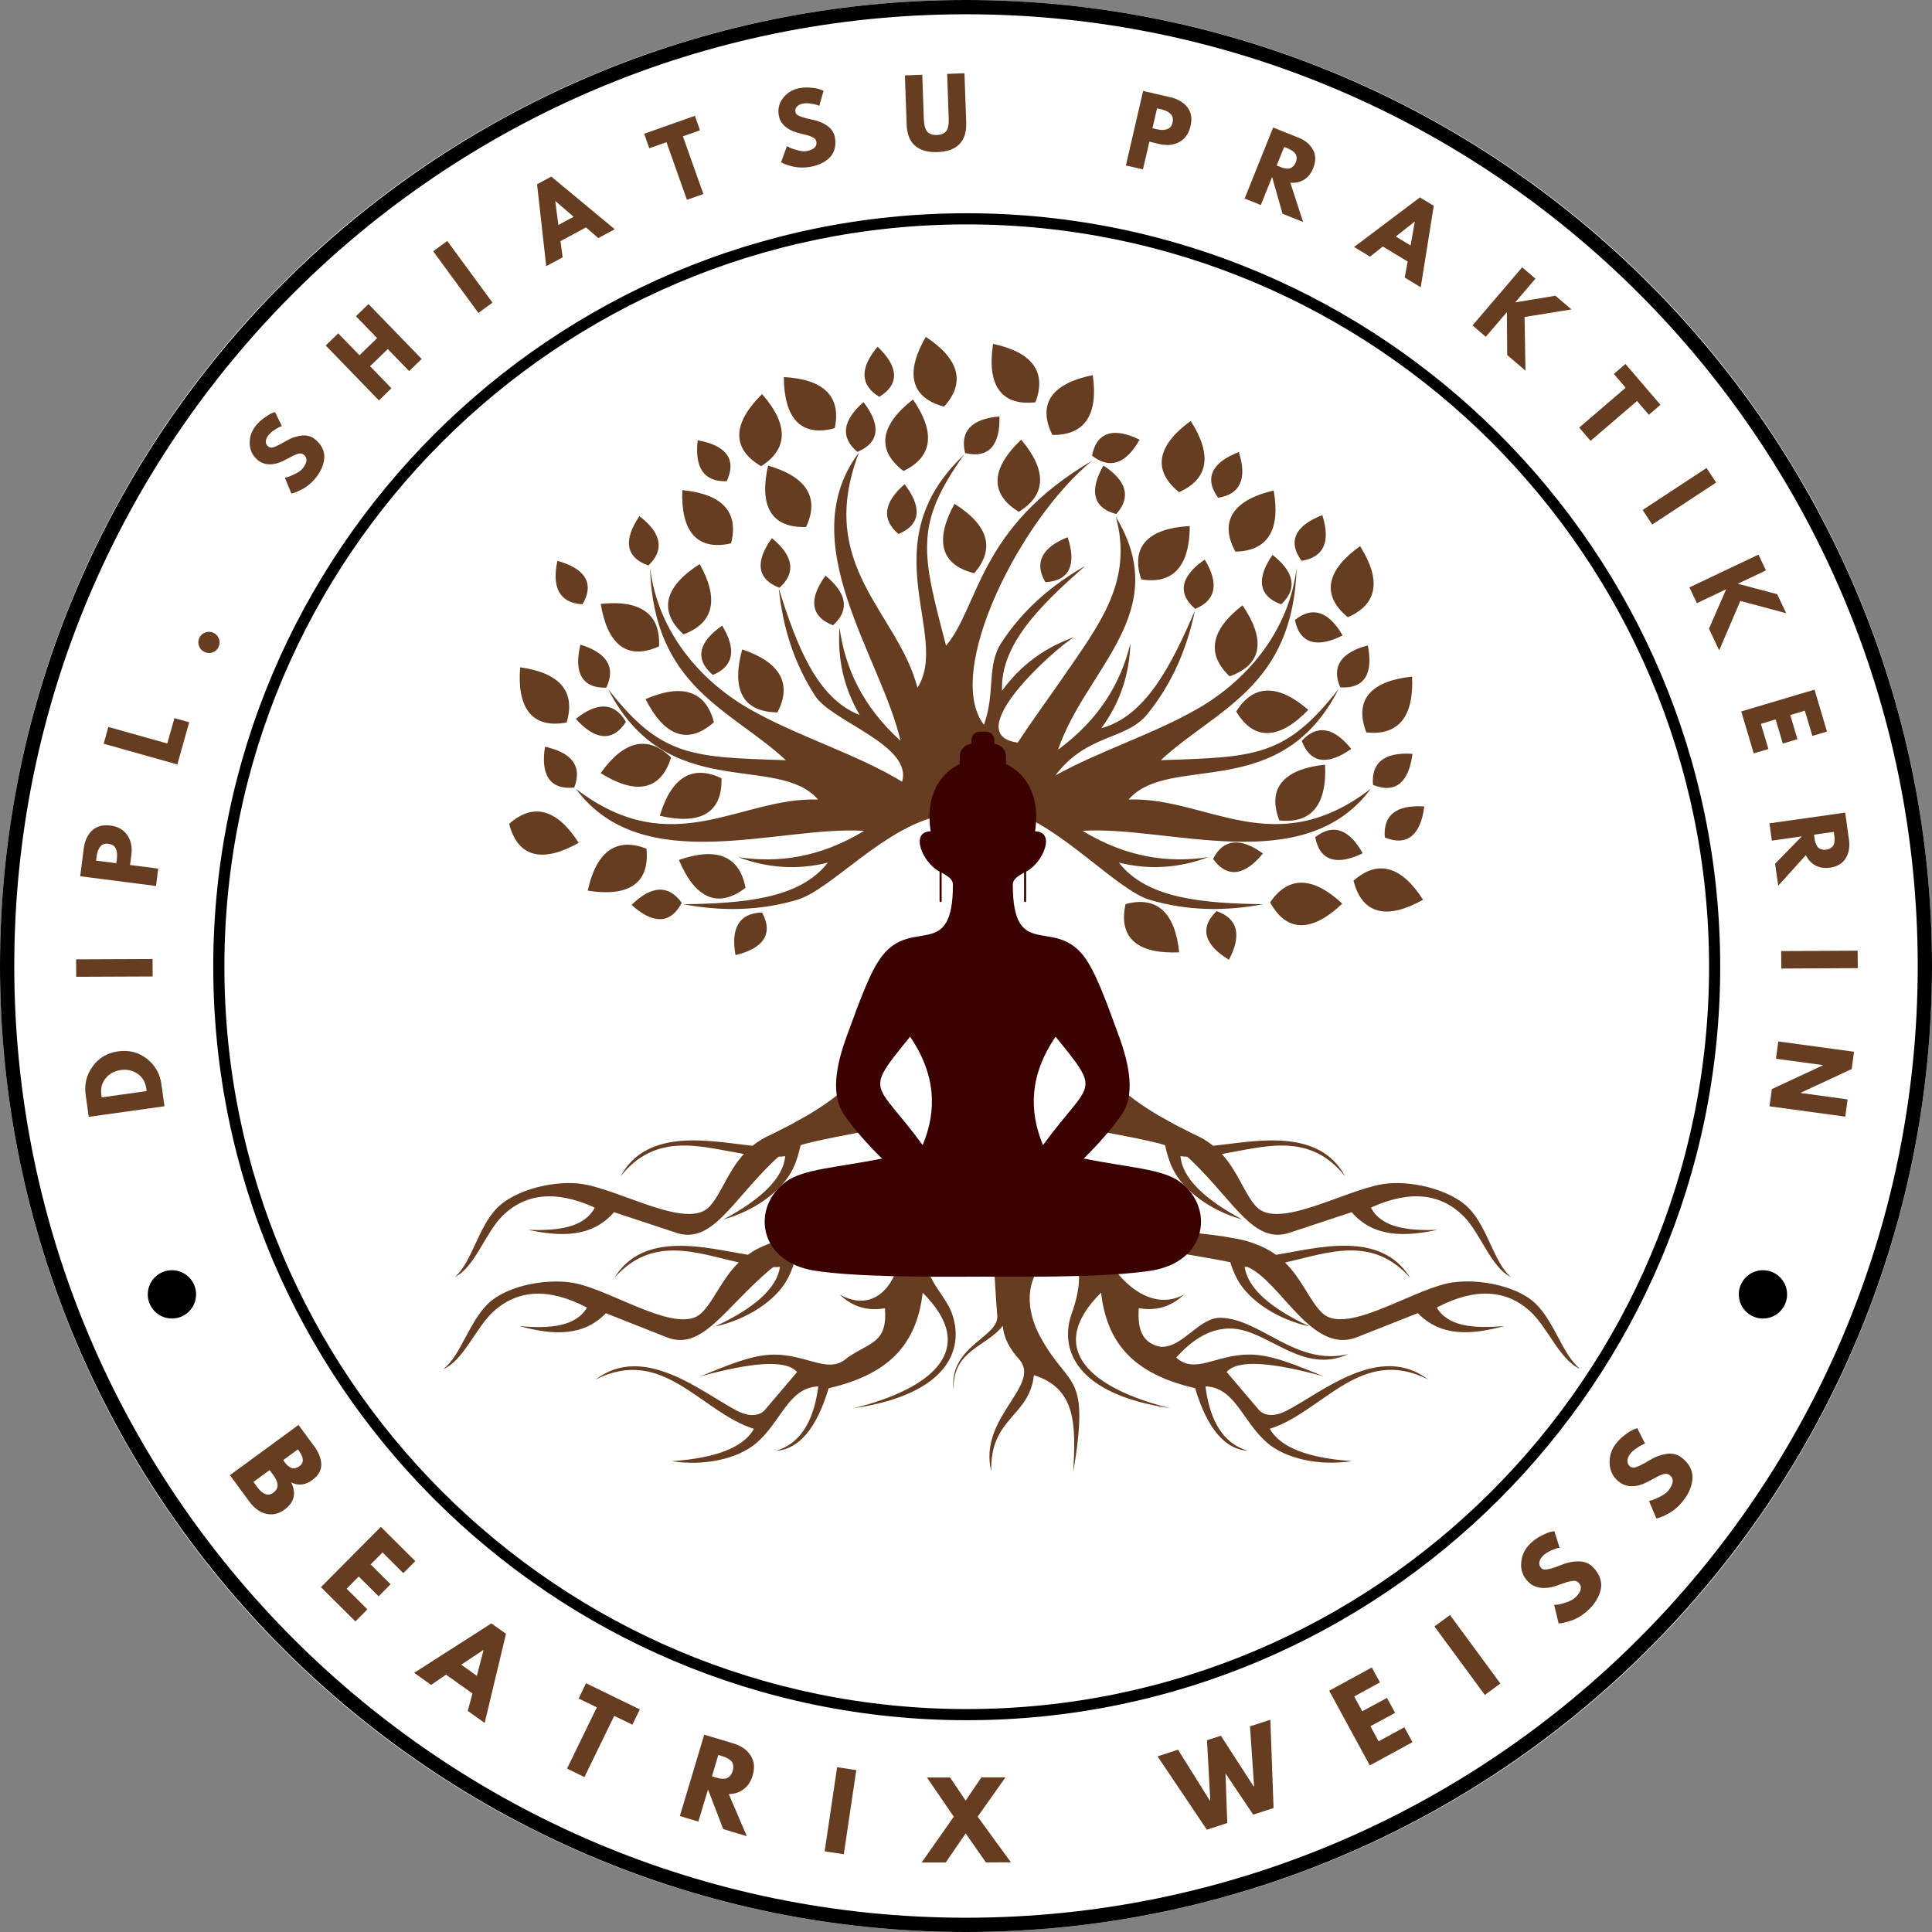<?xml version="1.0" encoding="utf-8"?>
<svg xmlns="http://www.w3.org/2000/svg" height="500" preserveAspectRatio="xMidYMid meet" version="1.0" viewBox="0 0 375 375" width="500" zoomAndPan="magnify">
  <rect x="0" y="0" width="375" height="375" fill="#808080" stroke="none"/>
  <defs>
    <g/>
    <clipPath id="2317f1dc62">
      <path clip-rule="nonzero" d="M 187.5 0 C 83.945 0 0 83.945 0 187.5 C 0 291.055 83.945 375 187.5 375 C 291.055 375 375 291.055 375 187.5 C 375 83.945 291.055 0 187.5 0 Z M 187.5 0"/>
    </clipPath>
    <clipPath id="f3f14bc630">
      <path clip-rule="nonzero" d="M 41.391 41.391 L 333.891 41.391 L 333.891 333.891 L 41.391 333.891 Z M 41.391 41.391"/>
    </clipPath>
    <clipPath id="1d0e9a2c4c">
      <path clip-rule="nonzero" d="M 86.008 65.387 L 306.508 65.387 L 306.508 296.387 L 86.008 296.387 Z M 86.008 65.387"/>
    </clipPath>
    <clipPath id="8d68122a7a">
      <path clip-rule="nonzero" d="M 28.684 246.551 L 38.059 246.551 L 38.059 255.926 L 28.684 255.926 Z M 28.684 246.551"/>
    </clipPath>
    <clipPath id="43fe8433b4">
      <path clip-rule="nonzero" d="M 33.371 246.551 C 30.781 246.551 28.684 248.648 28.684 251.238 C 28.684 253.828 30.781 255.926 33.371 255.926 C 35.961 255.926 38.059 253.828 38.059 251.238 C 38.059 248.648 35.961 246.551 33.371 246.551 Z M 33.371 246.551"/>
    </clipPath>
    <clipPath id="2e1ea2d3cc">
      <path clip-rule="nonzero" d="M 337.5 246.551 L 346.875 246.551 L 346.875 255.926 L 337.5 255.926 Z M 337.5 246.551"/>
    </clipPath>
    <clipPath id="a2ed3d2a4f">
      <path clip-rule="nonzero" d="M 342.188 246.551 C 339.598 246.551 337.5 248.648 337.5 251.238 C 337.5 253.828 339.598 255.926 342.188 255.926 C 344.777 255.926 346.875 253.828 346.875 251.238 C 346.875 248.648 344.777 246.551 342.188 246.551 Z M 342.188 246.551"/>
    </clipPath>
  </defs>
  <g clip-path="url(#2317f1dc62)">
    <rect fill="#ffffff" fill-opacity="1" height="450" width="450" x="-37.5" y="-37.5"/>
  </g>
  <path d="M 187.5 375 C 84.145 375 0 290.855 0 187.5 C 0 84.145 84.145 0 187.5 0 C 290.855 0 375 84.145 375 187.5 C 375 290.855 290.855 375 187.5 375 Z M 187.5 2.77 C 85.621 2.77 2.77 85.621 2.77 187.5 C 2.77 289.379 85.621 372.23 187.5 372.23 C 289.379 372.23 372.23 289.379 372.23 187.5 C 372.23 85.621 289.379 2.77 187.5 2.77 Z M 187.5 2.77" fill="#000000" fill-opacity="1" fill-rule="nonzero"/>
  <g clip-path="url(#f3f14bc630)">
    <path d="M 187.641 333.891 C 107.023 333.891 41.391 268.262 41.391 187.641 C 41.391 107.023 107.023 41.391 187.641 41.391 C 268.262 41.391 333.891 107.023 333.891 187.641 C 333.891 268.262 268.262 333.891 187.641 333.891 Z M 187.641 43.555 C 108.176 43.555 43.555 108.176 43.555 187.641 C 43.555 267.105 108.176 331.73 187.641 331.73 C 267.105 331.73 331.73 267.105 331.73 187.641 C 331.73 108.176 267.105 43.555 187.641 43.555 Z M 187.641 43.555" fill="#000000" fill-opacity="1" fill-rule="nonzero"/>
  </g>
  <g clip-path="url(#1d0e9a2c4c)">
    <path d="M 167.285 210.512 L 168.969 219.402 C 166.371 219.895 157.676 221.473 155.402 222.285 C 155.078 223.75 154.664 225.246 153.984 226.703 C 151.984 231.004 146.555 235.016 140.441 236.684 C 147.883 232.703 152.027 228.621 152.414 224.414 C 151.992 224.469 151.559 224.5 151.129 224.52 C 150.852 224.734 150.586 224.961 150.344 225.199 C 141.941 233.254 138.184 241.574 131.27 239.285 L 119.176 235.285 C 114.949 240.176 108.961 240.086 102.523 238.715 C 108.449 238.926 113.469 238.223 115.438 234.395 C 107.801 230.914 101.852 231.672 97.465 236.07 C 94.137 239.406 92.188 245.945 88.285 247.883 C 91.562 245.031 92.77 238.359 96.355 234.598 C 99.988 230.785 108.059 228.977 113.211 229.844 C 120.801 231.117 133.504 238.758 137.715 234.191 C 140.012 231.707 141.203 227.457 144.391 223.984 C 136.004 222.582 127.391 219.629 120.445 228.332 C 125.637 218.707 138.133 221.57 146.066 222.398 C 147.145 221.523 148.406 220.738 149.93 220.098 C 151.086 219.523 152.238 218.941 153.387 218.34 L 156.656 216.52 C 160 214.551 163.059 212.383 165.391 209.922 Z M 214.254 210.512 L 212.57 219.402 C 215.164 219.895 223.863 221.473 226.133 222.285 C 226.457 223.75 226.875 225.246 227.555 226.703 C 229.555 231.004 234.98 235.016 241.094 236.684 C 233.652 232.703 229.508 228.621 229.125 224.414 C 229.547 224.469 229.977 224.5 230.406 224.52 C 230.688 224.734 230.949 224.961 231.191 225.199 C 239.594 233.254 243.352 241.574 250.266 239.285 L 262.359 235.285 C 266.586 240.176 272.574 240.086 279.012 238.715 C 273.086 238.926 268.066 238.223 266.098 234.395 C 273.734 230.914 279.684 231.672 284.078 236.07 C 287.406 239.406 289.355 245.945 293.258 247.883 C 289.98 245.031 288.773 238.359 285.188 234.598 C 281.551 230.785 273.488 228.977 268.332 229.844 C 260.746 231.117 248.039 238.758 243.828 234.191 C 241.535 231.707 240.332 227.457 237.156 223.984 C 245.543 222.582 254.156 219.629 261.102 228.332 C 255.906 218.707 243.414 221.57 235.48 222.398 C 234.398 221.523 233.141 220.738 231.613 220.098 C 230.461 219.523 229.305 218.941 228.156 218.34 L 224.887 216.52 C 221.543 214.551 218.488 212.383 216.156 209.922 Z M 231.246 296.598 C 231.312 296.613 231.387 296.633 231.457 296.648 C 231.379 296.648 231.312 296.641 231.246 296.641 Z M 209.352 226.266 C 212.691 231.211 217.324 235.219 222.82 237.43 C 226.57 238.941 232.375 239.242 237.426 239.98 L 240.492 240.523 C 241.648 240.773 242.711 241.074 243.648 241.453 C 245.219 242.012 246.531 242.738 247.664 243.559 C 255.527 242.297 267.953 238.645 273.715 248.02 C 266.254 239.68 257.77 243.188 249.422 245.055 C 252.766 248.336 254.199 252.496 256.625 254.836 C 261.086 259.164 273.344 250.82 280.848 249.121 C 285.949 247.969 294.102 249.328 297.945 252.926 C 301.734 256.477 303.32 263.074 306.746 265.738 C 302.738 264.023 300.43 257.594 296.918 254.453 C 292.289 250.309 286.312 249.887 278.875 253.789 C 281.059 257.496 286.117 257.918 292.02 257.375 C 285.664 259.102 279.691 259.531 275.199 254.883 L 263.355 259.562 C 254.617 262.996 248.652 248.77 242.168 245.922 C 241.973 245.914 241.773 245.906 241.578 245.891 C 242.199 250.066 246.57 253.91 254.215 257.465 C 248.02 256.145 242.371 252.445 240.137 248.262 C 239.562 247.191 239.141 246.094 238.793 245 C 234.914 244.18 229.371 243.355 224.48 242.426 C 218.617 241.316 213.695 239.387 213.77 240.652 C 214.027 245.016 221.875 255.621 229.816 251.273 C 227.199 253.75 224.246 254.477 221.047 253.91 C 220.738 257.82 221.613 260.762 225.332 261.418 C 229.676 261.586 232.707 255.613 237.051 255.781 C 244.848 256.074 251.602 265.27 261.742 262.816 C 252.742 266.961 246.184 258.105 239.02 257.871 C 234.824 257.734 231.246 260.195 228.316 263.504 C 231.945 266.832 235.984 262.914 242.492 262.914 C 246.953 262.906 251.898 265.133 256.941 267.156 C 247.367 264.539 240.348 263.73 238.09 266.289 L 244.34 273.656 C 245.34 274.773 247.246 275.098 249.695 273.836 C 256.512 270.328 267.773 260.535 277.223 267.777 C 264.117 261.051 256.715 274.141 246.461 277.324 C 248.539 281 253.996 283.023 262.414 283.598 C 256.156 284.586 249.559 283.16 245.973 280.059 C 241.082 275.832 239.766 269.309 233.977 269.09 C 234.648 274.266 236.559 279.969 242.25 281.598 C 237.738 281.309 234.309 277.273 231.969 269.445 C 219.973 266.68 214.848 260.68 213.715 250.902 C 202.664 261.887 211.828 269.543 227.145 273.332 C 208.809 270.637 205.547 261.902 208.023 254.934 C 215.043 235.188 193.176 243.543 202 259.621 C 207.586 269.793 211.594 266.023 208.32 285.781 C 208.809 276.57 208.945 269.535 200.68 266.914 C 199.805 275.082 192.148 275.066 192.398 285.598 C 189.84 275.066 202.297 268.898 197.797 263.82 C 196.145 261.977 194.844 259.895 194.641 257.336 C 191.461 261.48 184.863 261.992 185.09 269.777 C 184.102 261.32 193.781 259.617 193.578 255.449 C 192.688 245.688 193.484 235.609 186.895 235.965 C 185.258 236.055 181.379 241.59 180.141 246.172 C 180.473 248.902 183.695 251.91 184.773 254.949 C 187.25 261.918 183.98 270.652 165.652 273.348 C 180.969 269.559 190.141 261.895 179.09 250.918 C 177.949 260.695 172.824 266.695 160.836 269.461 C 158.496 277.281 155.07 281.324 150.555 281.613 C 156.246 279.98 158.156 274.281 158.828 269.105 C 153.039 269.324 151.719 275.844 146.836 280.074 C 143.242 283.176 136.652 284.609 130.395 283.613 C 138.809 283.031 144.27 281.016 146.344 277.34 C 136.094 274.156 128.688 261.066 115.582 267.789 C 125.035 260.559 136.297 270.352 143.113 273.852 C 145.559 275.113 147.469 274.789 148.465 273.672 L 154.715 266.305 C 152.457 263.746 145.438 264.551 135.867 267.172 C 140.91 265.148 145.852 262.922 150.316 262.93 C 156.828 262.938 160.867 266.855 164.492 263.52 C 168.914 260.438 172.297 260.742 171.762 253.93 C 168.559 254.488 165.609 253.773 162.988 251.289 C 172.117 256.285 176.418 243.98 173.934 239.605 C 172.719 237.461 167.902 241.754 165.059 242.125 C 161.473 242.578 157.703 242.992 154.504 243.953 C 154.098 245.395 153.598 246.867 152.836 248.277 C 150.594 252.461 144.953 256.156 138.758 257.48 C 146.41 253.922 150.773 250.074 151.395 245.906 C 150.965 245.938 150.543 245.945 150.109 245.945 C 149.824 246.141 149.543 246.352 149.289 246.578 C 140.449 254.148 136.23 262.242 129.449 259.578 L 117.605 254.898 C 113.113 259.547 107.137 259.117 100.789 257.387 C 106.691 257.934 111.742 257.508 113.93 253.805 C 106.496 249.898 100.516 250.324 95.887 254.469 C 92.355 257.609 90.047 264.039 86.039 265.754 C 89.465 263.086 91.051 256.492 94.84 252.941 C 98.68 249.34 106.84 247.984 111.938 249.137 C 119.441 250.836 131.699 259.176 136.16 254.852 C 138.59 252.504 140.027 248.332 143.391 245.039 C 135.098 243.168 126.664 239.738 119.242 248.035 C 124.965 238.715 137.285 242.277 145.16 243.551 C 146.285 242.738 147.59 242.02 149.145 241.469 C 150.328 240.961 151.523 240.441 152.691 239.906 L 156.059 238.273 C 162.121 235.156 167.336 231.352 169.336 226.273 L 209.352 226.273 Z M 238.664 131.273 C 245.344 128.926 245.465 123.777 241.172 117.496 C 235.07 122.184 234.051 126.902 238.664 131.273 M 149.09 90.371 C 156.48 92.516 159.148 96.531 156.461 102.285 C 149.379 102.535 147.387 97.793 149.09 90.371 Z M 132.438 95.137 C 140.094 95.859 143.469 99.312 141.898 105.465 C 134.992 107.031 132.145 102.746 132.438 95.137 Z M 135.812 109.488 C 139.559 116.203 138.621 120.938 132.664 123.129 C 127.457 118.332 129.383 113.562 135.812 109.488 Z M 124.113 100.18 C 128.355 103.441 129.059 106.723 125.848 109.758 C 121.207 108.129 121.117 104.551 124.113 100.18 Z M 149.832 104.457 C 153.969 107.848 154.578 111.148 151.281 114.09 C 146.684 112.309 146.715 108.73 149.832 104.457 Z M 175.586 93.988 C 171.543 97.492 171.02 100.805 174.395 103.652 C 178.938 101.766 178.82 98.188 175.586 93.988 Z M 185.266 97.793 C 191.789 101.871 193.258 106.469 189.094 111.262 C 182.215 109.57 181.598 104.465 185.266 97.793 Z M 207.23 104.277 C 202.258 106.242 200.672 109.199 202.914 113.004 C 207.836 112.719 208.898 109.297 207.23 104.277 Z M 214.176 90.367 C 218.66 93.285 219.621 96.504 216.66 99.777 C 211.906 98.52 211.543 94.961 214.176 90.367 Z M 247.219 95.203 C 248.562 102.781 246.129 106.949 239.781 107.07 C 236.422 100.836 239.805 96.949 247.219 95.203 Z M 246.992 107.703 C 251.211 110.988 251.906 114.273 248.684 117.301 C 244.039 115.637 243.98 112.059 246.992 107.703 Z M 147.914 76.492 C 153 82.266 153.094 87.09 147.734 90.492 C 141.625 86.906 142.488 81.836 147.914 76.492 Z M 152.141 73.191 C 159.824 73.594 163.336 76.898 162.023 83.109 C 155.191 84.977 152.172 80.809 152.141 73.191 Z M 135.422 85.457 C 134.793 90.773 136.645 93.574 141.059 93.398 C 143.137 88.938 140.637 86.379 135.422 85.457 Z M 167.609 78.055 C 163.562 81.555 163.043 84.871 166.414 87.715 C 170.961 85.82 170.84 82.242 167.609 78.055 Z M 198.211 85.344 C 203.18 91.219 203.172 96.043 197.742 99.34 C 191.711 95.633 192.68 90.578 198.211 85.344 Z M 177.211 77.539 C 181.574 83.875 181.098 88.676 175.367 91.422 C 169.73 87.141 171.188 82.207 177.211 77.539 Z M 179.688 65.387 C 186.125 69.598 187.5 74.219 183.242 78.93 C 176.395 77.102 175.883 71.984 179.688 65.387 Z M 170.34 67.297 C 166.891 71.387 166.898 74.738 170.672 77.027 C 174.871 74.445 174.191 70.934 170.34 67.297 Z M 193.992 80.84 C 188.656 81.277 186.285 83.648 187.324 87.941 C 192.121 89.09 194.137 86.129 193.992 80.84 Z M 212.109 72.816 C 213.188 80.43 210.613 84.516 204.266 84.418 C 201.133 78.062 204.645 74.301 212.109 72.816 Z M 231.109 81.707 C 235.281 88.168 234.656 92.953 228.852 95.527 C 223.34 91.066 224.949 86.184 231.109 81.707 Z M 221.195 85.34 C 218.578 90.004 215.43 91.172 211.965 88.441 C 212.91 83.602 216.441 83.004 221.195 85.34 Z M 240.461 87.746 C 242.086 92.84 240.793 95.945 236.43 96.617 C 233.547 92.621 235.516 89.633 240.461 87.746 Z M 192.754 66.746 C 200.281 68.34 203.238 72.152 200.973 78.082 C 193.93 78.859 191.59 74.273 192.754 66.746 Z M 116.602 117.215 C 124.25 116.402 128.242 119.117 127.918 125.461 C 121.465 128.375 117.824 124.727 116.602 117.215 Z M 140.168 121.438 C 142.961 126.004 142.449 129.316 138.371 131.008 C 134.613 127.824 135.812 124.449 140.168 121.438 Z M 144.062 126.047 C 151.355 128.508 153.84 132.645 150.902 138.27 C 143.816 138.211 142.035 133.387 144.062 126.047 Z M 125.305 135.695 C 132.363 132.637 136.984 134.043 138.57 140.188 C 133.27 144.891 128.719 142.504 125.305 135.695 Z M 111.77 139.531 C 115.953 136.195 119.305 136.293 121.492 140.125 C 118.793 144.254 115.297 143.477 111.77 139.531 Z M 105.785 144.941 C 111.016 146.074 113.055 148.738 111.461 152.863 C 106.555 153.367 104.945 150.168 105.785 144.941 Z M 116.586 150.062 C 121.039 143.789 125.715 142.594 130.258 147.027 C 128.168 153.797 123.035 154.113 116.586 150.062 Z M 131.781 166.918 C 139.043 164.367 143.551 166.086 144.699 172.328 C 139.074 176.656 134.703 173.945 131.781 166.918 Z M 142.758 185.383 C 141.82 180.113 143.504 177.215 147.922 177.121 C 150.254 181.465 147.906 184.164 142.758 185.383 Z M 114.082 172.875 C 115.719 165.355 119.555 162.426 125.473 164.727 C 126.195 171.777 121.598 174.082 114.082 172.875 Z M 122.59 175.645 C 126.398 171.891 129.75 171.645 132.32 175.234 C 130.062 179.605 126.508 179.199 122.59 175.645 Z M 265.484 125.277 C 260.309 126.629 258.383 129.379 260.148 133.422 C 265.07 133.727 266.543 130.465 265.484 125.277 Z M 262.277 145.359 C 258.934 141.184 255.641 140.535 252.668 143.797 C 254.391 148.414 257.969 148.43 262.277 145.359 Z M 257.195 148.422 C 257.566 156.105 254.621 159.934 248.312 159.246 C 245.785 152.637 249.625 149.215 257.195 148.422 Z M 264.504 165.617 C 261.891 160.945 258.754 159.77 255.281 162.5 C 256.215 167.34 259.742 167.945 264.504 165.617 Z M 228.875 184.844 C 228.09 177.191 224.609 173.848 218.473 175.477 C 216.953 182.391 221.266 185.199 228.875 184.844 Z M 276.219 174.641 C 272.074 168.156 267.465 166.734 262.715 170.949 C 264.465 177.809 269.586 178.375 276.219 174.641 Z M 238.535 186.289 C 241.035 181.555 240.309 178.277 236.137 176.852 C 232.59 180.27 234 183.555 238.535 186.289 Z M 245.133 165.656 C 240.801 162.523 237.457 162.781 235.449 166.715 C 238.34 170.707 241.797 169.762 245.133 165.656 Z M 260.535 175.402 C 254.918 170.141 250.102 169.898 246.531 175.152 C 249.926 181.367 255.023 180.656 260.535 175.402 Z M 253.945 137.785 C 248.125 132.758 243.301 132.715 239.949 138.105 C 243.586 144.18 248.652 143.258 253.945 137.785 Z M 260.602 123.34 C 257.93 118.703 254.773 117.57 251.34 120.34 C 252.336 125.164 255.875 125.723 260.602 123.34 Z M 160.234 111.734 C 164.371 115.125 164.98 118.426 161.684 121.367 C 157.086 119.594 157.109 116.008 160.234 111.734 Z M 112.66 125.129 C 117.781 126.691 119.59 129.512 117.668 133.484 C 112.746 133.59 111.41 130.27 112.66 125.129 Z M 128.074 158.336 C 130.266 150.961 134.312 148.324 140.039 151.059 C 140.246 158.129 135.48 160.094 128.074 158.336 Z M 233.84 108.617 C 236.613 113.191 236.082 116.508 231.992 118.184 C 228.246 114.973 229.469 111.609 233.84 108.617 Z M 274.16 146.324 C 268.82 145.953 266.121 147.941 266.496 152.34 C 271.055 154.199 273.496 151.578 274.16 146.324 Z M 274.082 131.332 C 274.453 139.016 271.508 142.844 265.199 142.156 C 262.668 135.535 266.512 132.117 274.082 131.332 Z M 276.453 156.539 C 271.117 156.168 268.414 158.152 268.793 162.555 C 273.352 164.41 275.789 161.793 276.453 156.539 Z M 263.992 106.008 C 268.105 112.508 267.441 117.285 261.613 119.805 C 256.141 115.301 257.793 110.43 263.992 106.008 Z M 256.66 99.988 C 258.285 105.086 256.992 108.188 252.629 108.852 C 249.738 104.867 251.711 101.879 256.66 99.988 Z M 112.328 163.594 C 108.184 157.113 103.574 155.691 98.824 159.906 C 100.582 166.766 105.695 167.332 112.328 163.594 Z M 100.961 129.527 C 108.586 130.578 111.809 134.172 109.973 140.246 C 103.008 141.516 100.348 137.113 100.961 129.527 Z M 108.191 108.859 C 107.066 114.09 108.652 117.051 113.062 117.293 C 115.551 113.043 113.305 110.266 108.191 108.859 Z M 183.129 188.801 C 189.652 175.742 191.199 162.895 182.555 158.312 C 171.512 160.57 161.359 172.684 154.715 174.656 C 147.387 176.828 140.031 176.898 132.664 175.516 C 144.223 175.332 155.207 174.504 160.68 167.438 C 154.672 168.926 148.895 168.465 143.309 166.375 C 151.105 167.566 159.176 166.441 167.738 161.27 C 151.105 160.207 124.723 170.625 111.785 153.109 C 130.582 167.527 143.648 154.637 158.793 155.195 C 150.859 146.066 129.391 156.16 118.02 133.719 C 128.332 146.938 134.184 146.965 152.543 147.555 C 141.816 137.629 126.875 133.5 126.168 110.16 C 127.586 122.023 135.285 131.762 145.445 137.598 L 145.52 137.629 L 145.512 137.637 C 154.754 142.918 166.152 146.285 175.098 151.73 C 177.18 144.641 161.457 140.059 158.25 135.113 C 154.082 128.707 151.93 121.676 151.16 114.219 C 154.617 125.25 158.527 135.543 166.863 138.781 C 163.73 133.445 162.527 127.777 162.949 121.828 C 164.023 129.641 167.391 137.062 174.789 143.797 C 171.082 127.551 153.605 105.215 166.727 87.828 C 158.242 109.945 174.305 118.809 178.078 133.492 C 184.57 123.293 168.801 105.578 187.094 88.297 C 177.348 101.938 178.977 107.562 183.629 125.324 C 190.105 117.66 189.816 102.414 211.988 89.422 C 198.227 100.578 183.039 130.336 190.98 140.68 C 193.25 134.434 191.449 129.203 194.391 124.719 C 198.582 118.324 204.152 113.523 210.676 109.824 C 201.969 117.426 194.121 125.148 194.496 134.082 C 198.121 129.059 202.832 125.688 208.449 123.68 C 206.461 124.895 200.906 129.598 197.246 134.199 C 193.555 138.844 191.789 143.387 197.555 144.137 C 200.332 139.871 203.406 135.719 206.273 131.551 C 213.504 121.043 219.961 112.844 216.594 100.328 C 227.848 118.984 210.742 129.73 205.375 145.508 C 213.43 139.574 217.543 132.539 219.414 124.879 C 219.219 130.84 217.438 136.359 213.77 141.344 C 222.391 138.98 227.348 129.145 231.93 118.539 C 230.398 125.875 227.531 132.645 222.723 138.586 C 218.531 143.766 211.027 142.332 204.855 150.508 C 213.438 145.75 223.809 142.512 232.332 137.637 L 232.324 137.629 L 232.398 137.598 C 242.559 131.77 250.258 122.031 251.68 110.16 C 250.969 133.492 236.031 137.621 225.312 147.547 C 243.668 146.957 249.52 146.93 259.832 133.711 C 248.465 156.145 226.996 146.059 219.062 155.188 C 234.211 154.629 247.27 167.52 266.066 153.102 C 253.121 170.625 226.746 160.207 210.117 161.262 C 218.676 166.441 226.746 167.559 234.543 166.367 C 228.957 168.457 223.184 168.926 217.172 167.43 C 222.645 174.496 233.629 175.328 245.188 175.508 C 237.82 176.891 230.469 176.828 223.137 174.648 C 216.887 172.789 205.797 160.32 196.422 157.594 C 191.305 168.027 192.332 178.934 197.133 188.793 L 183.129 188.793 Z M 230.934 102.109 C 230.906 109.805 227.773 113.473 221.508 112.461 C 219.316 105.727 223.332 102.512 230.934 102.109 Z M 230.934 102.109" fill="#663d20" fill-opacity="1" fill-rule="evenodd"/>
  </g>
  <path d="M 176.652 201.219 C 181.617 208.512 181.914 215.492 179.09 222.266 C 169.836 209.605 167.488 212.473 176.652 201.219 M 204.883 201.219 C 199.918 208.512 199.621 215.492 202.445 222.266 C 211.699 209.605 214.047 212.473 204.883 201.219 Z M 200.906 161.359 C 204.98 161.414 202.5 167.438 199.176 169.176 L 199.176 174.887 C 199.176 175 199.086 175.094 198.973 175.094 C 198.859 175.094 198.77 175 198.77 174.887 L 198.77 169.363 C 197.652 170.074 196.664 170.504 196.582 171.648 C 196.582 186.625 204.43 177.977 210.305 185.523 C 212.57 188.438 214.465 193.668 217.188 201.105 C 219.324 206.965 220.305 212.648 217.695 216.375 C 215.852 218.996 213.406 221.863 210.344 224.875 C 218.91 226.598 225.598 226.883 228.98 229.359 C 235.723 234.281 234.477 244.949 223.324 246.648 C 215.711 247.801 203.496 247.863 190.77 247.793 C 178.035 247.863 165.828 247.801 158.211 246.648 C 147.062 244.957 145.816 234.289 152.555 229.359 C 155.938 226.883 162.633 226.605 171.203 224.875 C 168.129 221.871 165.684 219.004 163.848 216.375 C 161.238 212.648 162.211 206.965 164.355 201.105 C 167.074 193.664 168.977 188.43 171.238 185.523 C 177.113 177.977 184.965 186.625 184.965 171.648 C 184.879 170.512 183.898 170.078 182.773 169.363 L 182.773 174.887 C 182.773 175 182.684 175.094 182.57 175.094 C 182.457 175.094 182.367 175 182.367 174.887 L 182.367 169.176 C 179.047 167.438 176.562 161.414 180.637 161.359 C 179.574 154.477 182.418 150.121 186.293 148.293 L 186.293 146.836 C 186.293 145.547 187.297 144.48 188.555 144.383 L 188.555 143.598 C 188.555 142.738 189.258 142.035 190.117 142.035 L 191.441 142.035 C 192.301 142.035 193.004 142.738 193.004 143.598 L 193.004 144.383 C 194.262 144.488 195.266 145.555 195.266 146.836 L 195.266 148.293 C 199.125 150.129 201.969 154.477 200.906 161.359 Z M 200.906 161.359" fill="#3b0000" fill-opacity="1" fill-rule="evenodd"/>
  <g clip-path="url(#8d68122a7a)">
    <g clip-path="url(#43fe8433b4)">
      <path d="M 28.684 246.551 L 38.059 246.551 L 38.059 255.926 L 28.684 255.926 Z M 28.684 246.551" fill="#000000" fill-opacity="1" fill-rule="nonzero"/>
    </g>
  </g>
  <g fill="#663d20" fill-opacity="1">
    <g transform="translate(32.081, 215.781)">
      <g>
        <path d="M -14.859 1 L -15.453 -3.266 C -15.742 -5.316 -15.289 -7.16 -14.094 -8.797 C -12.906 -10.441 -11.258 -11.414 -9.156 -11.719 C -7.039 -12.008 -5.18 -11.531 -3.578 -10.281 C -1.984 -9.039 -1.039 -7.391 -0.75 -5.328 L -0.156 -1.062 Z M -3.625 -4 L -3.688 -4.516 C -3.863 -5.742 -4.422 -6.688 -5.359 -7.344 C -6.297 -8.008 -7.383 -8.258 -8.625 -8.094 C -9.875 -7.914 -10.859 -7.379 -11.578 -6.484 C -12.305 -5.598 -12.582 -4.535 -12.406 -3.297 L -12.344 -2.781 Z M -3.625 -4"/>
      </g>
    </g>
  </g>
  <g fill="#663d20" fill-opacity="1">
    <g transform="translate(29.632, 190.612)">
      <g>
        <path d="M -14.859 -4.406 L -0.016 -4.469 L 0 -1.078 L -14.844 -1.016 Z M -14.859 -4.406"/>
      </g>
    </g>
  </g>
  <g fill="#663d20" fill-opacity="1">
    <g transform="translate(30.146, 173.033)">
      <g>
        <path d="M -14.578 -2.953 L -13.891 -8.344 C -13.703 -9.832 -13.16 -10.992 -12.266 -11.828 C -11.379 -12.66 -10.195 -12.984 -8.719 -12.797 C -7.25 -12.609 -6.156 -11.988 -5.438 -10.938 C -4.719 -9.883 -4.453 -8.625 -4.641 -7.156 L -4.906 -5.141 L 0.562 -4.438 L 0.141 -1.062 Z M -7.578 -5.484 L -7.453 -6.422 C -7.359 -7.172 -7.43 -7.805 -7.672 -8.328 C -7.91 -8.848 -8.379 -9.156 -9.078 -9.25 C -9.773 -9.344 -10.305 -9.164 -10.672 -8.719 C -11.047 -8.27 -11.281 -7.672 -11.375 -6.922 L -11.5 -5.984 Z M -7.578 -5.484"/>
      </g>
    </g>
  </g>
  <g fill="#663d20" fill-opacity="1">
    <g transform="translate(34.126, 149.408)">
      <g>
        <path d="M -13.094 -8.312 L -1.656 -5.094 L -0.266 -10.016 L 2.594 -9.219 L 0.297 -1.031 L -14 -5.047 Z M -13.094 -8.312"/>
      </g>
    </g>
  </g>
  <g fill="#663d20" fill-opacity="1">
    <g transform="translate(40.984, 128.279)">
      <g>
        <path d="M -2.328 -4.391 C -2.098 -4.93 -1.719 -5.301 -1.188 -5.5 C -0.664 -5.707 -0.141 -5.703 0.391 -5.484 C 0.91 -5.254 1.273 -4.879 1.484 -4.359 C 1.703 -3.836 1.695 -3.305 1.469 -2.766 C 1.25 -2.242 0.875 -1.879 0.344 -1.672 C -0.176 -1.461 -0.695 -1.473 -1.219 -1.703 C -1.75 -1.922 -2.117 -2.289 -2.328 -2.812 C -2.547 -3.344 -2.547 -3.867 -2.328 -4.391 Z M -2.328 -4.391"/>
      </g>
    </g>
  </g>
  <g fill="#663d20" fill-opacity="1">
    <g transform="translate(48.838, 111.643)">
      <g/>
    </g>
  </g>
  <g fill="#663d20" fill-opacity="1">
    <g transform="translate(57.653, 97.145)">
      <g>
        <path d="M -8.156 -14.312 C -7.676 -14.957 -7.109 -15.516 -6.453 -15.984 C -5.805 -16.461 -5.285 -16.785 -4.891 -16.953 L -4.266 -17.156 L -2.938 -14.438 C -3.051 -14.395 -3.211 -14.332 -3.422 -14.25 C -3.629 -14.164 -3.969 -13.969 -4.438 -13.656 C -4.914 -13.352 -5.289 -13.02 -5.562 -12.656 C -5.906 -12.207 -6.07 -11.785 -6.062 -11.391 C -6.051 -11.004 -5.879 -10.688 -5.547 -10.438 C -5.391 -10.32 -5.191 -10.266 -4.953 -10.266 C -4.723 -10.273 -4.426 -10.363 -4.062 -10.531 C -3.695 -10.695 -3.391 -10.848 -3.141 -10.984 C -2.891 -11.117 -2.5 -11.336 -1.969 -11.641 C -1.07 -12.16 -0.141 -12.477 0.828 -12.594 C 1.805 -12.719 2.648 -12.516 3.359 -11.984 C 4.035 -11.461 4.535 -10.891 4.859 -10.266 C 5.18 -9.641 5.328 -9.008 5.297 -8.375 C 5.266 -7.738 5.125 -7.109 4.875 -6.484 C 4.625 -5.859 4.273 -5.242 3.828 -4.641 C 3.43 -4.117 2.992 -3.648 2.516 -3.234 C 2.035 -2.816 1.586 -2.5 1.172 -2.281 C 0.766 -2.062 0.383 -1.875 0.031 -1.719 C -0.32 -1.562 -0.602 -1.461 -0.812 -1.422 L -1.094 -1.344 L -2.359 -4.406 C -2.18 -4.457 -1.941 -4.523 -1.641 -4.609 C -1.336 -4.703 -0.867 -4.91 -0.234 -5.234 C 0.398 -5.555 0.863 -5.91 1.156 -6.297 C 2.02 -7.453 2.062 -8.32 1.281 -8.906 C 1.113 -9.031 0.93 -9.102 0.734 -9.125 C 0.535 -9.145 0.289 -9.102 0 -9 C -0.301 -8.895 -0.551 -8.789 -0.75 -8.688 C -0.945 -8.582 -1.266 -8.414 -1.703 -8.188 C -2.141 -7.969 -2.469 -7.801 -2.688 -7.688 C -3.594 -7.238 -4.457 -7.016 -5.281 -7.016 C -6.113 -7.023 -6.832 -7.254 -7.438 -7.703 C -8.508 -8.504 -9.086 -9.551 -9.172 -10.844 C -9.254 -12.145 -8.914 -13.301 -8.156 -14.312 Z M -8.156 -14.312"/>
      </g>
    </g>
  </g>
  <g fill="#663d20" fill-opacity="1">
    <g transform="translate(72.769, 78.469)">
      <g>
        <path d="M -0.938 -7.391 L 3.203 -3.109 L 0.781 -0.75 L -9.547 -11.406 L -7.125 -13.766 L -3 -9.516 L 0.438 -12.844 L -3.688 -17.094 L -1.25 -19.453 L 9.078 -8.797 L 6.641 -6.438 L 2.5 -10.719 Z M -0.938 -7.391"/>
      </g>
    </g>
  </g>
  <g fill="#663d20" fill-opacity="1">
    <g transform="translate(91.985, 61.383)">
      <g>
        <path d="M -5.172 -14.609 L 3.609 -2.641 L 0.875 -0.641 L -7.906 -12.609 Z M -5.172 -14.609"/>
      </g>
    </g>
  </g>
  <g fill="#663d20" fill-opacity="1">
    <g transform="translate(106.461, 51.434)">
      <g>
        <path d="M 0.547 -17.156 L 12.859 -6.938 L 9.672 -5.219 L 7.281 -7.297 L 2.328 -4.625 L 2.75 -1.484 L -0.438 0.234 L -2.219 -15.672 Z M 4.875 -9.359 L 1.359 -12.391 L 1.312 -12.375 L 1.922 -7.766 Z M 4.875 -9.359"/>
      </g>
    </g>
  </g>
  <g fill="#663d20" fill-opacity="1">
    <g transform="translate(129.865, 40.008)">
      <g>
        <path d="M -3.844 -11.234 L -4.828 -14.047 L 5.016 -17.531 L 6 -14.719 L 2.688 -13.547 L 6.656 -2.359 L 3.469 -1.219 L -0.5 -12.406 Z M -3.844 -11.234"/>
      </g>
    </g>
  </g>
  <g fill="#663d20" fill-opacity="1">
    <g transform="translate(151.524, 33.225)">
      <g>
        <path d="M 3.531 -16.094 C 4.332 -16.25 5.129 -16.285 5.922 -16.203 C 6.723 -16.117 7.328 -16 7.734 -15.844 L 8.328 -15.609 L 7.5 -12.688 C 7.383 -12.738 7.219 -12.801 7 -12.875 C 6.789 -12.945 6.41 -13.023 5.859 -13.109 C 5.305 -13.203 4.805 -13.207 4.359 -13.125 C 3.805 -13.02 3.398 -12.816 3.141 -12.516 C 2.879 -12.223 2.789 -11.867 2.875 -11.453 C 2.914 -11.266 3.023 -11.098 3.203 -10.953 C 3.379 -10.805 3.656 -10.672 4.031 -10.547 C 4.406 -10.422 4.734 -10.32 5.016 -10.25 C 5.305 -10.176 5.742 -10.078 6.328 -9.953 C 7.359 -9.742 8.27 -9.359 9.062 -8.797 C 9.852 -8.234 10.336 -7.52 10.516 -6.656 C 10.672 -5.812 10.66 -5.047 10.484 -4.359 C 10.305 -3.68 9.988 -3.113 9.531 -2.656 C 9.082 -2.207 8.555 -1.832 7.953 -1.531 C 7.348 -1.238 6.676 -1.02 5.938 -0.875 C 5.289 -0.75 4.648 -0.691 4.016 -0.703 C 3.379 -0.723 2.836 -0.785 2.391 -0.891 C 1.941 -1.004 1.531 -1.125 1.156 -1.25 C 0.789 -1.375 0.52 -1.488 0.344 -1.594 L 0.078 -1.734 L 1.219 -4.859 C 1.375 -4.766 1.594 -4.648 1.875 -4.516 C 2.156 -4.391 2.641 -4.234 3.328 -4.047 C 4.016 -3.859 4.598 -3.812 5.078 -3.906 C 6.492 -4.188 7.109 -4.801 6.922 -5.75 C 6.879 -5.957 6.789 -6.133 6.656 -6.281 C 6.52 -6.426 6.305 -6.555 6.016 -6.672 C 5.734 -6.797 5.484 -6.891 5.266 -6.953 C 5.055 -7.016 4.707 -7.102 4.219 -7.219 C 3.738 -7.344 3.383 -7.438 3.156 -7.5 C 2.188 -7.77 1.395 -8.188 0.781 -8.75 C 0.176 -9.312 -0.195 -9.969 -0.344 -10.719 C -0.602 -12.02 -0.332 -13.18 0.469 -14.203 C 1.27 -15.223 2.289 -15.852 3.531 -16.094 Z M 3.531 -16.094"/>
      </g>
    </g>
  </g>
  <g fill="#663d20" fill-opacity="1">
    <g transform="translate(175.263, 29.5)">
      <g>
        <path d="M 11.938 -15.281 L 12.281 -5.734 C 12.344 -3.898 11.906 -2.5 10.969 -1.531 C 10.031 -0.562 8.613 -0.047 6.719 0.016 C 4.82 0.086 3.363 -0.32 2.344 -1.219 C 1.32 -2.113 0.781 -3.477 0.719 -5.312 L 0.375 -14.859 L 3.75 -14.984 L 4.047 -6.422 C 4.098 -5.223 4.32 -4.395 4.719 -3.938 C 5.113 -3.488 5.734 -3.273 6.578 -3.297 C 7.43 -3.328 8.039 -3.582 8.406 -4.062 C 8.77 -4.551 8.926 -5.395 8.875 -6.594 L 8.578 -15.156 Z M 11.938 -15.281"/>
      </g>
    </g>
  </g>
  <g fill="#663d20" fill-opacity="1">
    <g transform="translate(200.664, 29.668)">
      <g/>
    </g>
  </g>
  <g fill="#663d20" fill-opacity="1">
    <g transform="translate(217.488, 31.873)">
      <g>
        <path d="M 4.391 -14.219 L 9.672 -13 C 11.148 -12.656 12.258 -12 13 -11.031 C 13.738 -10.062 13.938 -8.852 13.594 -7.406 C 13.258 -5.957 12.535 -4.926 11.422 -4.312 C 10.316 -3.707 9.035 -3.57 7.578 -3.906 L 5.609 -4.375 L 4.359 1 L 1.047 0.25 Z M 6.203 -6.984 L 7.125 -6.766 C 7.852 -6.598 8.492 -6.609 9.047 -6.797 C 9.598 -6.984 9.953 -7.414 10.109 -8.094 C 10.266 -8.781 10.133 -9.332 9.719 -9.75 C 9.312 -10.164 8.742 -10.457 8.016 -10.625 L 7.094 -10.844 Z M 6.203 -6.984"/>
      </g>
    </g>
  </g>
  <g fill="#663d20" fill-opacity="1">
    <g transform="translate(240.584, 38.129)">
      <g>
        <path d="M 6.531 -13.375 L 11.469 -11.406 C 12.789 -10.875 13.727 -10.082 14.281 -9.031 C 14.832 -7.988 14.844 -6.812 14.312 -5.5 C 13.906 -4.477 13.312 -3.727 12.531 -3.25 C 11.75 -2.781 10.863 -2.582 9.875 -2.656 L 12.344 4.953 L 8.359 3.359 L 6.328 -3.781 L 4.141 1.672 L 1 0.406 Z M 7.219 -6 L 7.594 -5.859 C 7.875 -5.742 8.113 -5.648 8.312 -5.578 C 8.52 -5.516 8.766 -5.461 9.047 -5.422 C 9.336 -5.391 9.582 -5.398 9.781 -5.453 C 9.988 -5.516 10.195 -5.641 10.406 -5.828 C 10.625 -6.016 10.797 -6.273 10.922 -6.609 C 11.055 -6.941 11.113 -7.25 11.094 -7.531 C 11.07 -7.812 11.004 -8.039 10.891 -8.219 C 10.785 -8.406 10.617 -8.582 10.391 -8.75 C 10.16 -8.926 9.945 -9.062 9.75 -9.156 C 9.562 -9.25 9.328 -9.352 9.047 -9.469 L 8.672 -9.609 Z M 7.219 -6"/>
      </g>
    </g>
  </g>
  <g fill="#663d20" fill-opacity="1">
    <g transform="translate(263.247, 48.207)">
      <g>
        <path d="M 15.047 -8.266 L 12.516 7.547 L 9.406 5.672 L 9.984 2.547 L 5.156 -0.359 L 2.672 1.609 L -0.422 -0.266 L 12.359 -9.891 Z M 10.547 -0.562 L 11.359 -5.141 L 11.312 -5.172 L 7.672 -2.297 Z M 10.547 -0.562"/>
      </g>
    </g>
  </g>
  <g fill="#663d20" fill-opacity="1">
    <g transform="translate(284.999, 62.462)">
      <g>
        <path d="M 11.094 9.484 L 7.547 6.453 L 7.484 -1.875 L 3.391 2.906 L 0.812 0.703 L 10.453 -10.578 L 13.031 -8.375 L 9.094 -3.766 L 16.906 -5.062 L 20.016 -2.406 L 10.922 -0.938 Z M 11.094 9.484"/>
      </g>
    </g>
  </g>
  <g fill="#663d20" fill-opacity="1">
    <g transform="translate(304.135, 80.209)">
      <g>
        <path d="M 9.109 -7.625 L 11.359 -9.562 L 18.156 -1.641 L 15.906 0.297 L 13.609 -2.375 L 4.594 5.359 L 2.391 2.781 L 11.406 -4.953 Z M 9.109 -7.625"/>
      </g>
    </g>
  </g>
  <g fill="#663d20" fill-opacity="1">
    <g transform="translate(318.242, 98.083)">
      <g>
        <path d="M 14.859 -4.422 L 2.453 3.734 L 0.594 0.906 L 13 -7.25 Z M 14.859 -4.422"/>
      </g>
    </g>
  </g>
  <g fill="#663d20" fill-opacity="1">
    <g transform="translate(327.442, 113.044)">
      <g>
        <path d="M 6.25 13.188 L 4.266 8.984 L 7.609 1.328 L 1.922 4.031 L 0.469 0.969 L 13.875 -5.391 L 15.328 -2.328 L 9.859 0.266 L 17.5 2.281 L 19.266 5.984 L 10.359 3.594 Z M 6.25 13.188"/>
      </g>
    </g>
  </g>
  <g fill="#663d20" fill-opacity="1">
    <g transform="translate(337.665, 137.059)">
      <g>
        <path d="M 16.953 4.938 L 14.109 5.781 L 12.656 0.891 L 9.828 1.734 L 11.219 6.422 L 8.375 7.266 L 6.984 2.578 L 4.125 3.438 L 5.578 8.328 L 2.734 9.172 L 0.312 1.031 L 14.531 -3.203 Z M 16.953 4.938"/>
      </g>
    </g>
  </g>
  <g fill="#663d20" fill-opacity="1">
    <g transform="translate(343.293, 158.744)">
      <g>
        <path d="M 14.859 -1.016 L 15.594 4.25 C 15.789 5.664 15.57 6.875 14.938 7.875 C 14.312 8.875 13.297 9.473 11.891 9.672 C 10.805 9.816 9.863 9.672 9.062 9.234 C 8.27 8.797 7.656 8.133 7.219 7.25 L 1.859 13.172 L 1.25 8.906 L 6.438 3.594 L 0.625 4.422 L 0.156 1.062 Z M 8.812 3.266 L 8.859 3.656 C 8.91 3.969 8.953 4.227 8.984 4.438 C 9.023 4.645 9.102 4.879 9.219 5.141 C 9.332 5.41 9.461 5.617 9.609 5.766 C 9.754 5.91 9.961 6.023 10.234 6.109 C 10.516 6.203 10.832 6.223 11.188 6.172 C 11.539 6.117 11.832 6.016 12.062 5.859 C 12.289 5.703 12.457 5.531 12.562 5.344 C 12.676 5.164 12.742 4.93 12.766 4.641 C 12.797 4.359 12.805 4.109 12.797 3.891 C 12.785 3.68 12.754 3.422 12.703 3.109 L 12.656 2.719 Z M 8.812 3.266"/>
      </g>
    </g>
  </g>
  <g fill="#663d20" fill-opacity="1">
    <g transform="translate(345.721, 183.527)">
      <g>
        <path d="M 14.875 4.391 L 0.031 4.469 L 0 1.078 L 14.844 1 Z M 14.875 4.391"/>
      </g>
    </g>
  </g>
  <g fill="#663d20" fill-opacity="1">
    <g transform="translate(345.305, 201.081)">
      <g>
        <path d="M 8.547 5.656 L -0.594 4.422 L -0.141 1.062 L 14.562 3.062 L 14.109 6.422 L 4.203 11.031 L 4.203 11.062 L 13.312 12.312 L 12.859 15.656 L -1.844 13.656 L -1.391 10.312 L 8.531 5.688 Z M 8.547 5.656"/>
      </g>
    </g>
  </g>
  <g clip-path="url(#2e1ea2d3cc)">
    <g clip-path="url(#a2ed3d2a4f)">
      <path d="M 337.5 246.551 L 346.875 246.551 L 346.875 255.926 L 337.5 255.926 Z M 337.5 246.551" fill="#000000" fill-opacity="1" fill-rule="nonzero"/>
    </g>
  </g>
  <g fill="#663d20" fill-opacity="1">
    <g transform="translate(43.927, 285.359)">
      <g>
        <path d="M 14.016 -8.781 L 17.047 -4.656 C 17.961 -3.406 18.426 -2.211 18.438 -1.078 C 18.445 0.055 17.852 1.062 16.656 1.938 C 15.32 2.914 13.969 3.062 12.594 2.375 C 13.633 4.5 13.203 6.258 11.297 7.656 C 10.18 8.477 9 8.75 7.75 8.469 C 6.508 8.195 5.395 7.379 4.406 6.016 L 0.703 0.969 Z M 11.031 -1.938 L 11.219 -1.688 C 11.707 -1.008 12.191 -0.586 12.672 -0.422 C 13.148 -0.266 13.66 -0.383 14.203 -0.781 C 15.098 -1.438 15.055 -2.438 14.078 -3.781 L 13.891 -4.031 Z M 5.266 2.281 L 5.969 3.234 C 7.062 4.723 8.102 5.109 9.094 4.391 C 9.688 3.953 9.973 3.453 9.953 2.891 C 9.93 2.328 9.648 1.676 9.109 0.938 L 8.406 -0.016 Z M 5.266 2.281"/>
      </g>
    </g>
  </g>
  <g fill="#663d20" fill-opacity="1">
    <g transform="translate(61.436, 307.221)">
      <g>
        <path d="M 19.172 -4.203 L 16.844 -1.875 L 12.812 -5.891 L 10.5 -3.562 L 14.375 0.281 L 12.062 2.625 L 8.188 -1.219 L 5.844 1.141 L 9.875 5.156 L 7.547 7.5 L 0.859 0.844 L 12.484 -10.859 Z M 19.172 -4.203"/>
      </g>
    </g>
  </g>
  <g fill="#663d20" fill-opacity="1">
    <g transform="translate(80.84, 325.023)">
      <g>
        <path d="M 17.375 -7.906 L 13.234 9.406 L 9.953 7.062 L 10.859 3.672 L 5.734 0.031 L 2.844 2.016 L -0.453 -0.328 L 14.531 -9.922 Z M 11.719 0.25 L 13.016 -4.75 L 12.984 -4.766 L 8.688 -1.906 Z M 11.719 0.25"/>
      </g>
    </g>
  </g>
  <g fill="#663d20" fill-opacity="1">
    <g transform="translate(106.39, 341.495)">
      <g>
        <path d="M 5.922 -11.812 L 7.359 -14.781 L 17.797 -9.703 L 16.359 -6.734 L 12.828 -8.438 L 7.047 3.438 L 3.672 1.781 L 9.453 -10.094 Z M 5.922 -11.812"/>
      </g>
    </g>
  </g>
  <g fill="#663d20" fill-opacity="1">
    <g transform="translate(130.8, 352.152)">
      <g>
        <path d="M 5.891 -15.453 L 11.531 -13.766 C 13.051 -13.305 14.172 -12.523 14.891 -11.422 C 15.609 -10.316 15.738 -9.016 15.281 -7.516 C 14.938 -6.359 14.352 -5.473 13.531 -4.859 C 12.707 -4.242 11.75 -3.93 10.656 -3.922 L 14.156 4.25 L 9.578 2.875 L 6.625 -4.812 L 4.75 1.422 L 1.156 0.344 Z M 7.391 -7.375 L 7.812 -7.25 C 8.145 -7.145 8.426 -7.062 8.656 -7 C 8.895 -6.945 9.172 -6.91 9.484 -6.891 C 9.805 -6.879 10.078 -6.922 10.297 -7.016 C 10.516 -7.109 10.723 -7.266 10.922 -7.484 C 11.129 -7.711 11.289 -8.02 11.406 -8.406 C 11.531 -8.789 11.566 -9.133 11.516 -9.438 C 11.473 -9.75 11.383 -10 11.25 -10.188 C 11.113 -10.383 10.906 -10.566 10.625 -10.734 C 10.352 -10.898 10.102 -11.023 9.875 -11.109 C 9.656 -11.191 9.379 -11.285 9.047 -11.391 L 8.625 -11.516 Z M 7.391 -7.375"/>
      </g>
    </g>
  </g>
  <g fill="#663d20" fill-opacity="1">
    <g transform="translate(158.876, 359.169)">
      <g>
        <path d="M 7.328 -15.594 L 4.906 0.734 L 1.188 0.172 L 3.609 -16.156 Z M 7.328 -15.594"/>
      </g>
    </g>
  </g>
  <g fill="#663d20" fill-opacity="1">
    <g transform="translate(179.578, 361.508)">
      <g>
        <path d="M 16.641 -0.031 L 11.781 -0.016 L 7.859 -5.641 L 3.984 0 L -0.688 0 L 5.547 -8.891 L 0.344 -16.5 L 4.828 -16.5 L 7.859 -12.016 L 10.906 -16.516 L 15.578 -16.516 L 10.188 -8.891 Z M 16.641 -0.031"/>
      </g>
    </g>
  </g>
  <g fill="#663d20" fill-opacity="1">
    <g transform="translate(210.128, 360.006)">
      <g/>
    </g>
  </g>
  <g fill="#663d20" fill-opacity="1">
    <g transform="translate(230.057, 356.502)">
      <g>
        <path d="M 13.188 -4.281 L 7.812 -12.281 L 8.156 -2.656 L 4.188 -1.359 L -5.375 -15.594 L -1.406 -16.891 L 4.766 -7.016 L 4.859 -7.031 L 4.219 -18.719 L 6.922 -19.594 L 13.266 -9.766 L 13.359 -9.797 L 12.562 -21.422 L 16.516 -22.703 L 17.141 -5.562 Z M 13.188 -4.281"/>
      </g>
    </g>
  </g>
  <g fill="#663d20" fill-opacity="1">
    <g transform="translate(264.82, 343.247)">
      <g>
        <path d="M 1.453 -19.594 L 3.031 -16.688 L -1.969 -13.969 L -0.406 -11.094 L 4.391 -13.688 L 5.969 -10.781 L 1.172 -8.188 L 2.766 -5.266 L 7.766 -7.984 L 9.344 -5.094 L 1.062 -0.578 L -6.828 -15.078 Z M 1.453 -19.594"/>
      </g>
    </g>
  </g>
  <g fill="#663d20" fill-opacity="1">
    <g transform="translate(287.238, 329.706)">
      <g>
        <path d="M -5.797 -16.234 L 3.984 -2.938 L 0.969 -0.719 L -8.812 -14.016 Z M -5.797 -16.234"/>
      </g>
    </g>
  </g>
  <g fill="#663d20" fill-opacity="1">
    <g transform="translate(303.514, 316.765)">
      <g>
        <path d="M -6.562 -17.078 C -5.926 -17.711 -5.211 -18.234 -4.422 -18.641 C -3.629 -19.055 -3 -19.32 -2.531 -19.438 L -1.812 -19.562 L -0.797 -16.344 C -0.941 -16.332 -1.133 -16.297 -1.375 -16.234 C -1.613 -16.172 -2.016 -16.008 -2.578 -15.75 C -3.148 -15.488 -3.613 -15.18 -3.969 -14.828 C -4.426 -14.391 -4.68 -13.957 -4.734 -13.531 C -4.797 -13.102 -4.672 -12.727 -4.359 -12.406 C -4.191 -12.238 -3.984 -12.145 -3.734 -12.125 C -3.484 -12.102 -3.141 -12.145 -2.703 -12.25 C -2.273 -12.363 -1.91 -12.473 -1.609 -12.578 C -1.316 -12.691 -0.852 -12.867 -0.219 -13.109 C 0.852 -13.535 1.93 -13.734 3.016 -13.703 C 4.098 -13.672 4.984 -13.301 5.672 -12.594 C 6.336 -11.914 6.797 -11.207 7.047 -10.469 C 7.297 -9.727 7.348 -9.008 7.203 -8.312 C 7.055 -7.613 6.797 -6.941 6.422 -6.297 C 6.047 -5.648 5.555 -5.031 4.953 -4.438 C 4.441 -3.938 3.891 -3.492 3.297 -3.109 C 2.703 -2.734 2.16 -2.457 1.672 -2.281 C 1.18 -2.113 0.727 -1.977 0.312 -1.875 C -0.094 -1.77 -0.41 -1.707 -0.641 -1.688 L -0.984 -1.656 L -1.859 -5.25 C -1.648 -5.258 -1.375 -5.285 -1.031 -5.328 C -0.688 -5.379 -0.141 -5.531 0.609 -5.781 C 1.359 -6.039 1.926 -6.363 2.312 -6.75 C 3.445 -7.863 3.641 -8.801 2.891 -9.562 C 2.734 -9.727 2.547 -9.836 2.328 -9.891 C 2.117 -9.941 1.844 -9.938 1.5 -9.875 C 1.164 -9.82 0.879 -9.758 0.641 -9.688 C 0.398 -9.613 0.02 -9.484 -0.5 -9.297 C -1.02 -9.117 -1.406 -8.984 -1.656 -8.891 C -2.719 -8.555 -3.703 -8.457 -4.609 -8.594 C -5.523 -8.738 -6.281 -9.117 -6.875 -9.734 C -7.914 -10.785 -8.375 -12.023 -8.25 -13.453 C -8.125 -14.891 -7.562 -16.098 -6.562 -17.078 Z M -6.562 -17.078"/>
      </g>
    </g>
  </g>
  <g fill="#663d20" fill-opacity="1">
    <g transform="translate(322.757, 296.208)">
      <g>
        <path d="M -9.25 -15.797 C -8.719 -16.516 -8.094 -17.145 -7.375 -17.688 C -6.664 -18.227 -6.094 -18.582 -5.656 -18.75 L -4.969 -19.016 L -3.453 -16.016 C -3.578 -15.961 -3.754 -15.883 -3.984 -15.781 C -4.223 -15.688 -4.598 -15.461 -5.109 -15.109 C -5.629 -14.766 -6.039 -14.395 -6.344 -14 C -6.719 -13.477 -6.895 -13.004 -6.875 -12.578 C -6.863 -12.148 -6.676 -11.801 -6.312 -11.531 C -6.125 -11.395 -5.906 -11.332 -5.656 -11.344 C -5.406 -11.363 -5.078 -11.461 -4.672 -11.641 C -4.266 -11.828 -3.922 -12 -3.641 -12.156 C -3.359 -12.312 -2.926 -12.562 -2.344 -12.906 C -1.352 -13.5 -0.32 -13.867 0.75 -14.016 C 1.82 -14.16 2.758 -13.941 3.562 -13.359 C 4.32 -12.797 4.883 -12.164 5.25 -11.469 C 5.613 -10.781 5.781 -10.078 5.75 -9.359 C 5.727 -8.648 5.582 -7.945 5.312 -7.25 C 5.051 -6.562 4.672 -5.879 4.172 -5.203 C 3.742 -4.617 3.266 -4.086 2.734 -3.609 C 2.211 -3.141 1.723 -2.781 1.266 -2.531 C 0.816 -2.281 0.395 -2.066 0 -1.891 C -0.383 -1.723 -0.691 -1.613 -0.922 -1.562 L -1.25 -1.469 L -2.688 -4.875 C -2.488 -4.914 -2.223 -4.988 -1.891 -5.094 C -1.555 -5.207 -1.039 -5.445 -0.344 -5.812 C 0.352 -6.188 0.863 -6.594 1.188 -7.031 C 2.125 -8.32 2.16 -9.281 1.297 -9.906 C 1.117 -10.039 0.914 -10.117 0.688 -10.141 C 0.469 -10.16 0.195 -10.113 -0.125 -10 C -0.445 -9.883 -0.719 -9.77 -0.938 -9.656 C -1.164 -9.551 -1.52 -9.363 -2 -9.094 C -2.488 -8.832 -2.848 -8.641 -3.078 -8.516 C -4.078 -8.004 -5.035 -7.742 -5.953 -7.734 C -6.867 -7.723 -7.676 -7.973 -8.375 -8.484 C -9.562 -9.359 -10.207 -10.516 -10.312 -11.953 C -10.426 -13.391 -10.07 -14.672 -9.25 -15.797 Z M -9.25 -15.797"/>
      </g>
    </g>
  </g>
</svg>
